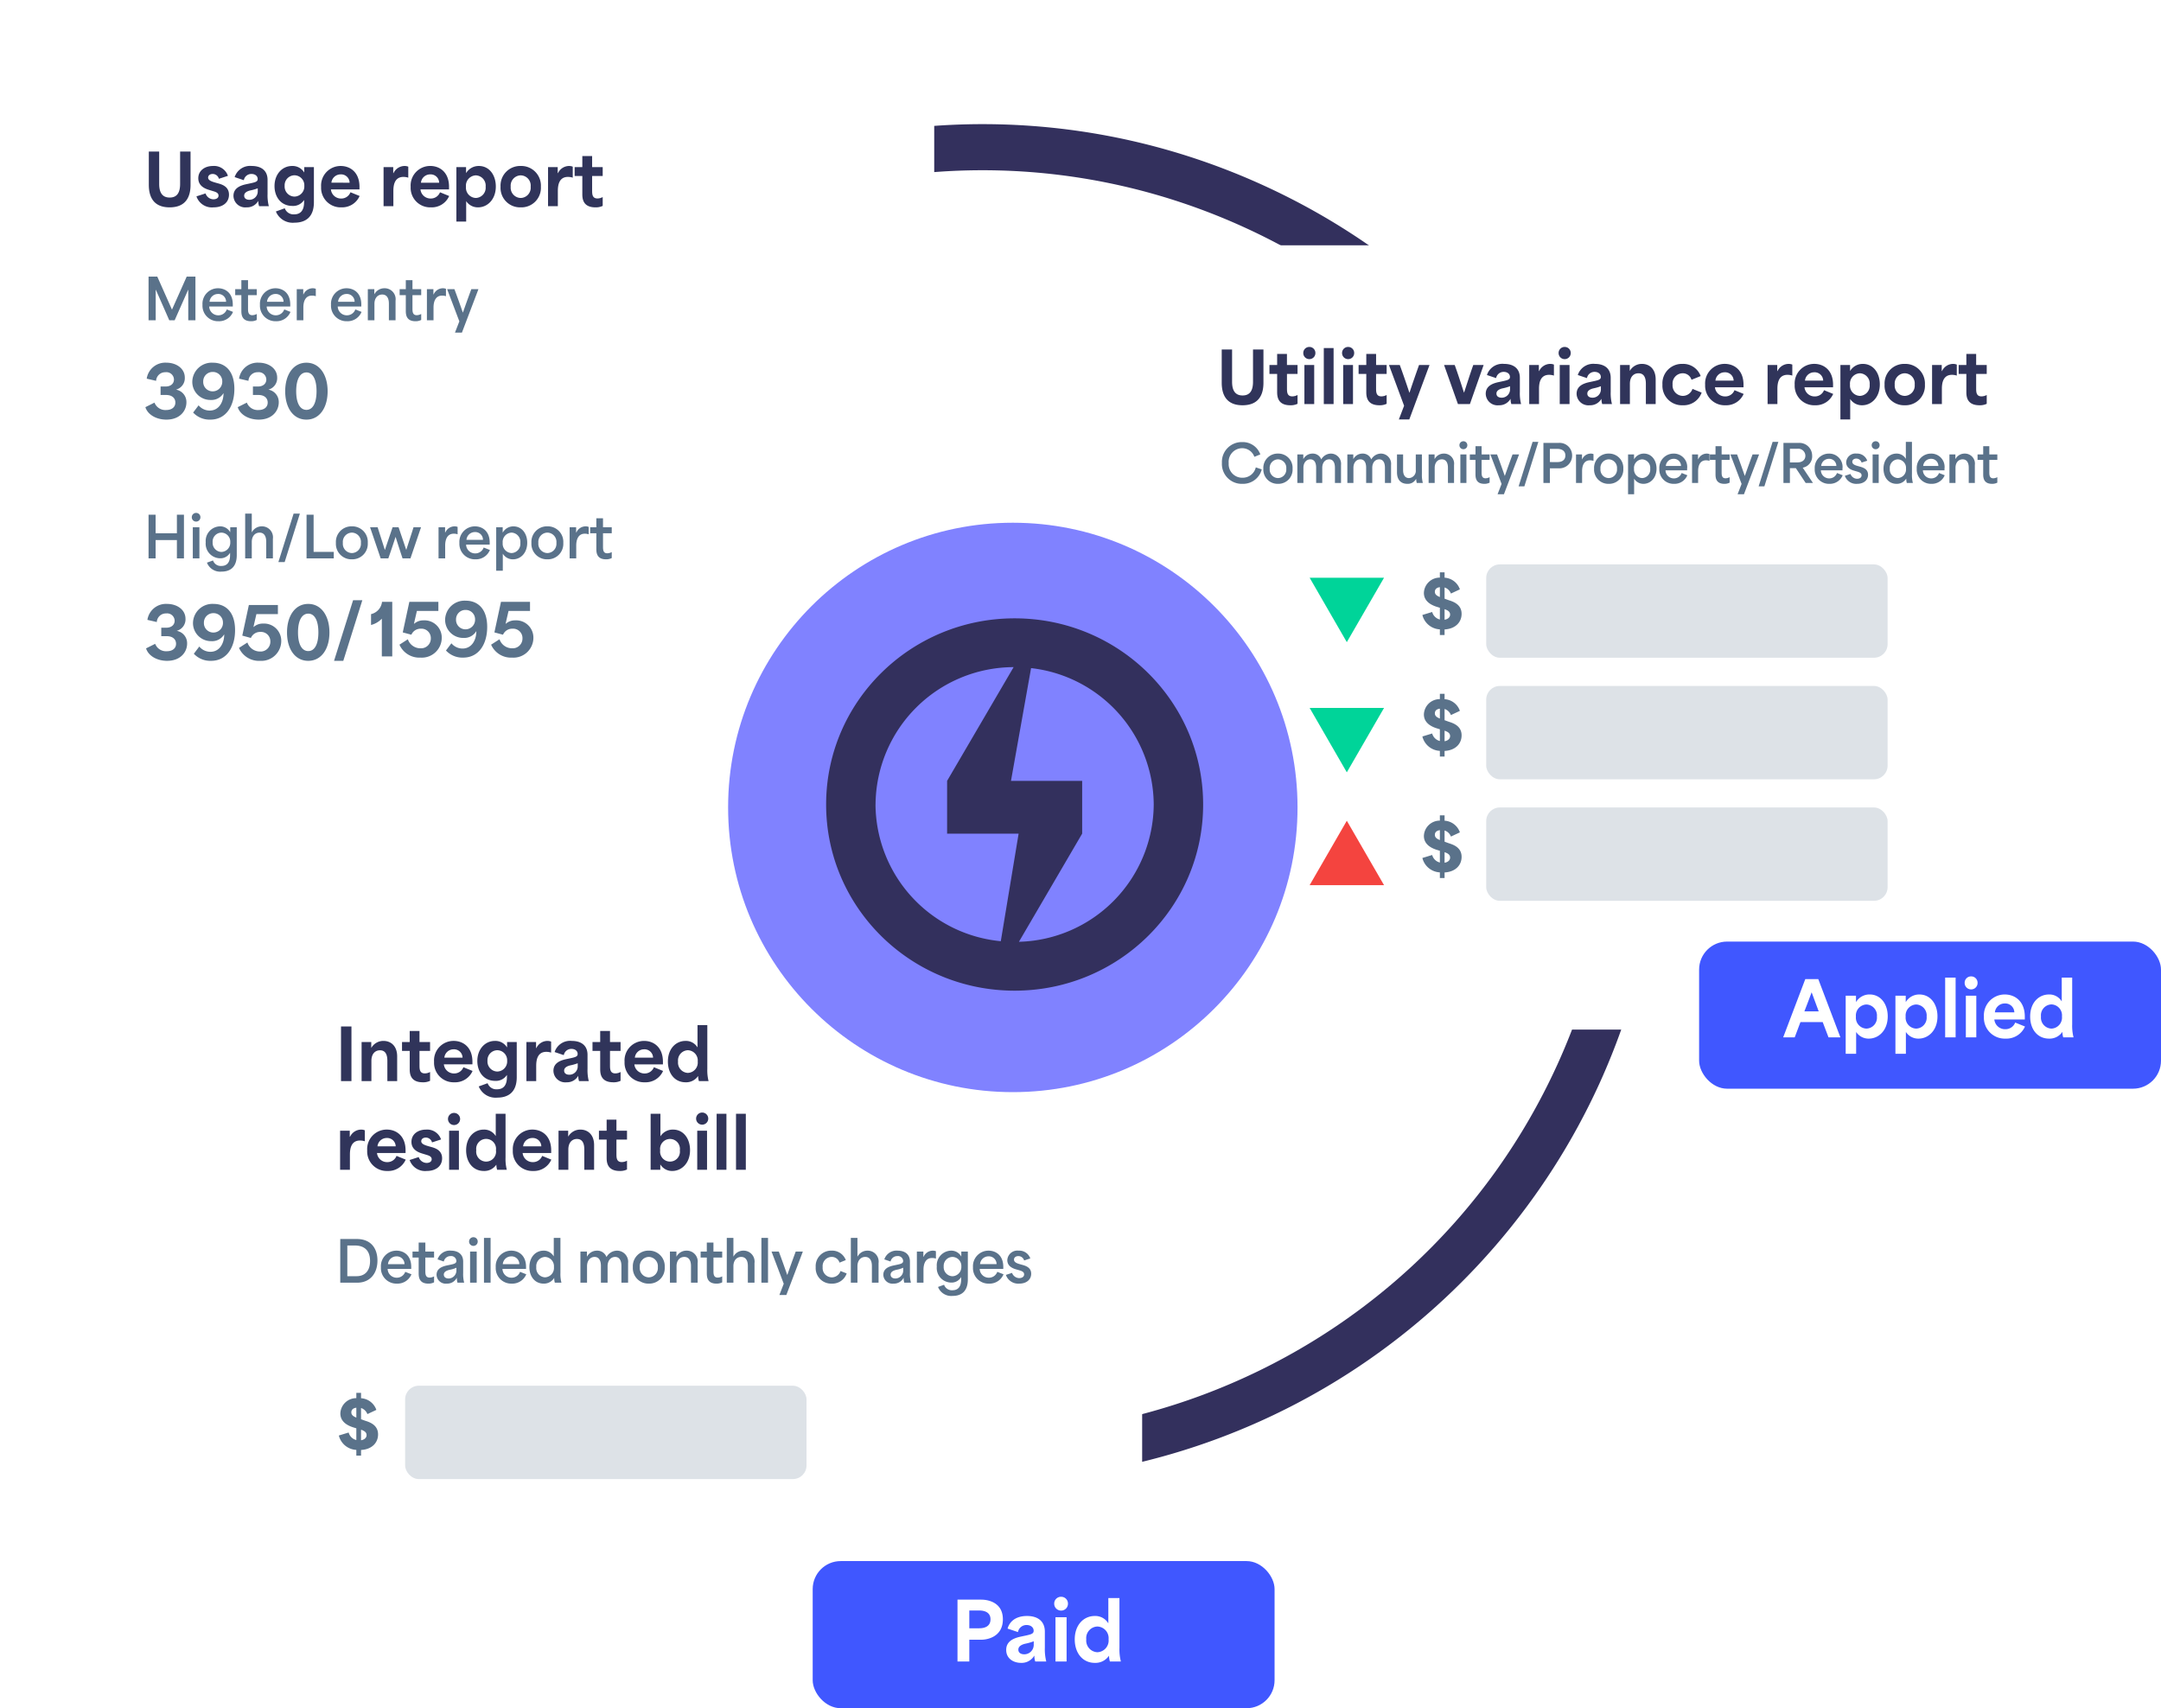 <svg xmlns="http://www.w3.org/2000/svg" xmlns:xlink="http://www.w3.org/1999/xlink" width="463" height="366" viewBox="0 0 463 366">
  <defs>
    <filter id="Path_543" x="234.93" y="43.559" width="215.159" height="186.033" filterUnits="userSpaceOnUse">
      <feOffset dy="3" input="SourceAlpha"/>
      <feGaussianBlur stdDeviation="3" result="blur"/>
      <feFlood flood-opacity="0.161"/>
      <feComposite operator="in" in2="blur"/>
      <feComposite in="SourceGraphic"/>
    </filter>
    <filter id="Path_544" x="45" y="187.408" width="208.714" height="174.831" filterUnits="userSpaceOnUse">
      <feOffset dy="3" input="SourceAlpha"/>
      <feGaussianBlur stdDeviation="3" result="blur-2"/>
      <feFlood flood-opacity="0.161"/>
      <feComposite operator="in" in2="blur-2"/>
      <feComposite in="SourceGraphic"/>
    </filter>
    <filter id="Rectangle_579" x="0" y="0" width="209.159" height="178.033" filterUnits="userSpaceOnUse">
      <feOffset dy="3" input="SourceAlpha"/>
      <feGaussianBlur stdDeviation="3" result="blur-3"/>
      <feFlood flood-opacity="0.161"/>
      <feComposite operator="in" in2="blur-3"/>
      <feComposite in="SourceGraphic"/>
    </filter>
  </defs>
  <g id="Group_515" data-name="Group 515" transform="translate(-596.262 -4900.365)">
    <g id="Utility_UI" data-name="Utility UI" transform="translate(614.262 4904.365)">
      <path id="Path_324" data-name="Path 324" d="M233.426,321.792a144.493,144.493,0,0,1-60-13.051l4.092-8.993c68,30.948,148.507.794,179.459-67.216s.794-148.507-67.216-179.459-148.507-.794-179.459,67.216l-8.993-4.092C134.522,43.228,220.9,10.877,293.857,44.081s105.321,119.583,72.116,192.544A145.609,145.609,0,0,1,233.426,321.792Z" transform="translate(-41.31 -8.431)" fill="#33305d"/>
      <g id="Group_180" data-name="Group 180" transform="translate(225.93 45.559)">
        <g transform="matrix(1, 0, 0, 1, -243.93, -49.56)" filter="url(#Path_543)">
          <path id="Path_543-2" data-name="Path 543" d="M6,0H191.159a6,6,0,0,1,6,6V162.033a6,6,0,0,1-6,6H6a6,6,0,0,1-6-6V6A6,6,0,0,1,6,0Z" transform="translate(243.93 49.56)" fill="#fff"/>
        </g>
        <path id="Path_2612" data-name="Path 2612" d="M4.895.187A4.132,4.132,0,0,0,9.02-2.9l-1.276-.44A2.871,2.871,0,0,1,4.928-1.122,2.893,2.893,0,0,1,1.936-4.235,2.916,2.916,0,0,1,4.807-7.447,2.768,2.768,0,0,1,7.436-5.6l1.276-.517a3.992,3.992,0,0,0-3.883-2.64A4.245,4.245,0,0,0,.484-4.3,4.254,4.254,0,0,0,4.895.187Zm7.6,0A3.039,3.039,0,0,0,15.62-3.047,3.048,3.048,0,0,0,12.5-6.292,3.056,3.056,0,0,0,9.361-3.047,3.047,3.047,0,0,0,12.5.187ZM10.725-3.047A1.824,1.824,0,0,1,12.5-5.06a1.824,1.824,0,0,1,1.771,2.013,1.82,1.82,0,0,1-1.771,2A1.82,1.82,0,0,1,10.725-3.047ZM16.643,0h1.3V-3.234c0-1.144.66-1.826,1.485-1.826.869,0,1.243.737,1.243,1.782V0h1.309V-3.234c0-1.144.649-1.826,1.485-1.826.858,0,1.232.748,1.232,1.782V0H26V-3.85a2.189,2.189,0,0,0-2.167-2.442A2.388,2.388,0,0,0,21.78-5.06h-.022a1.922,1.922,0,0,0-1.87-1.232,2.213,2.213,0,0,0-1.947,1.155h-.022v-.979H16.643ZM27.357,0h1.3V-3.234c0-1.144.66-1.826,1.485-1.826.869,0,1.243.737,1.243,1.782V0h1.309V-3.234c0-1.144.649-1.826,1.485-1.826.858,0,1.232.748,1.232,1.782V0h1.309V-3.85a2.189,2.189,0,0,0-2.167-2.442A2.388,2.388,0,0,0,32.494-5.06h-.022A1.922,1.922,0,0,0,30.6-6.292a2.213,2.213,0,0,0-1.947,1.155h-.022v-.979H27.357ZM40.194.187A2,2,0,0,0,42.075-.858H42.1A3.8,3.8,0,0,0,42.229,0h1.3a6.763,6.763,0,0,1-.2-1.914v-4.2H42.02v3.333a1.562,1.562,0,0,1-1.452,1.738c-.759,0-1.265-.572-1.265-1.694V-6.116H37.994v3.839C37.994-.572,38.929.187,40.194.187ZM44.77,0h1.3V-3.234c0-1.144.649-1.826,1.529-1.826.935,0,1.309.77,1.309,1.782V0h1.309V-3.85a2.149,2.149,0,0,0-2.167-2.442,2.207,2.207,0,0,0-1.98,1.155h-.022v-.979H44.77Zm6.8,0h1.3V-6.116h-1.3Zm-.2-8.1a.848.848,0,0,0,.858.869.843.843,0,0,0,.836-.869.836.836,0,0,0-.836-.836A.841.841,0,0,0,51.37-8.1ZM56.705.187a2.357,2.357,0,0,0,1.133-.253V-1.243a1.9,1.9,0,0,1-.88.242c-.836,0-.836-.759-.836-1.364V-4.939h1.716V-6.116H56.122v-1.76H54.813v1.76H53.6v1.177h1.21v3.025C54.813-1.265,54.813.187,56.705.187ZM59.543,2.42h1.364l3.245-8.536h-1.4c-.55,1.485-1.089,2.981-1.65,4.587h-.022c-.561-1.606-1.089-3.091-1.65-4.587H58L60.4.209ZM64.053.726h1.232L68.277-8.8H67.045ZM69.366,0h1.386V-3.135h1.914a2.721,2.721,0,0,0,2.849-2.772A2.682,2.682,0,0,0,72.589-8.58H69.366Zm1.386-4.477V-7.3h1.6c.8,0,1.716.319,1.716,1.408,0,1.111-.9,1.419-1.705,1.419ZM76.351,0h1.3V-2.541c0-1,.308-2.31,1.694-2.31a2.356,2.356,0,0,1,.748.121V-6.182a1.589,1.589,0,0,0-.616-.11,1.994,1.994,0,0,0-1.8,1.21h-.044V-6.116H76.351Zm7.007.187a3.039,3.039,0,0,0,3.124-3.234,3.048,3.048,0,0,0-3.124-3.245,3.056,3.056,0,0,0-3.135,3.245A3.047,3.047,0,0,0,83.358.187ZM81.587-3.047A1.824,1.824,0,0,1,83.358-5.06a1.824,1.824,0,0,1,1.771,2.013,1.82,1.82,0,0,1-1.771,2A1.82,1.82,0,0,1,81.587-3.047ZM87.5,2.42h1.3V-.924a2.3,2.3,0,0,0,2,1.111C92.3.187,93.6-1.056,93.6-3.08c0-1.793-1.056-3.212-2.706-3.212a2.376,2.376,0,0,0-2.09,1.2h-.022V-6.116H87.5Zm1.276-5.467A1.834,1.834,0,0,1,90.53-5.06a1.823,1.823,0,0,1,1.716,2.013,1.812,1.812,0,0,1-1.716,2A1.83,1.83,0,0,1,88.781-3.047ZM97.339.187A2.955,2.955,0,0,0,100.2-1.65l-1.221-.484A1.739,1.739,0,0,1,97.339-.979a1.773,1.773,0,0,1-1.815-1.727h4.631v-.385a2.853,2.853,0,0,0-2.9-3.2A3.047,3.047,0,0,0,94.2-3.036,3.044,3.044,0,0,0,97.339.187ZM95.59-3.641A1.661,1.661,0,0,1,97.24-5.17a1.514,1.514,0,0,1,1.6,1.529ZM101.211,0h1.3V-2.541c0-1,.308-2.31,1.694-2.31a2.356,2.356,0,0,1,.748.121V-6.182a1.589,1.589,0,0,0-.616-.11,1.994,1.994,0,0,0-1.8,1.21h-.044V-6.116h-1.276Zm6.919.187a2.357,2.357,0,0,0,1.133-.253V-1.243a1.9,1.9,0,0,1-.88.242c-.836,0-.836-.759-.836-1.364V-4.939h1.716V-6.116h-1.716v-1.76h-1.309v1.76h-1.21v1.177h1.21v3.025C106.238-1.265,106.238.187,108.13.187Zm2.838,2.233h1.364l3.245-8.536h-1.4c-.55,1.485-1.089,2.981-1.65,4.587h-.022c-.561-1.606-1.089-3.091-1.65-4.587h-1.43l2.4,6.325Zm4.51-1.694h1.232L119.7-8.8H118.47ZM120.791,0h1.386V-3.168h1.276L125.554,0h1.562l-2.189-3.267v-.011a2.446,2.446,0,0,0,2.013-2.607,2.728,2.728,0,0,0-2.926-2.695h-3.223Zm1.386-4.4V-7.326h1.6a1.529,1.529,0,0,1,1.716,1.474c0,1.089-.9,1.452-1.705,1.452ZM130.625.187a2.955,2.955,0,0,0,2.86-1.837l-1.221-.484a1.739,1.739,0,0,1-1.639,1.155,1.773,1.773,0,0,1-1.815-1.727h4.631v-.385a2.853,2.853,0,0,0-2.9-3.2,3.047,3.047,0,0,0-3.047,3.256A3.044,3.044,0,0,0,130.625.187Zm-1.749-3.828a1.661,1.661,0,0,1,1.65-1.529,1.514,1.514,0,0,1,1.6,1.529Zm7.7,3.828c1.419,0,2.343-.792,2.343-1.947,0-1.232-1.089-1.551-1.694-1.727l-.506-.143c-.517-.143-1.177-.352-1.177-.9,0-.418.363-.693.858-.693a1.182,1.182,0,0,1,1.133.858l1.21-.4a2.274,2.274,0,0,0-2.288-1.529,1.979,1.979,0,0,0-2.222,1.859c0,1.155.979,1.6,1.683,1.8l.638.187c.473.143.979.3.979.814,0,.561-.561.737-.968.737a1.537,1.537,0,0,1-1.408-1.034l-1.21.4A2.567,2.567,0,0,0,136.576.187ZM139.9,0h1.3V-6.116h-1.3Zm-.2-8.1a.848.848,0,0,0,.858.869.843.843,0,0,0,.836-.869.836.836,0,0,0-.836-.836A.841.841,0,0,0,139.7-8.1ZM145.024.187a2.34,2.34,0,0,0,2.057-1.1h.022a3.26,3.26,0,0,0,.121.913h1.3a6.764,6.764,0,0,1-.2-1.914V-8.8h-1.309v3.608h-.022a2.226,2.226,0,0,0-1.98-1.1c-1.54,0-2.783,1.232-2.783,3.234C142.23-1.177,143.33.187,145.024.187Zm-1.441-3.245a1.806,1.806,0,0,1,1.716-2,1.827,1.827,0,0,1,1.749,1.991A1.834,1.834,0,0,1,145.3-1.056,1.806,1.806,0,0,1,143.583-3.058Zm8.9,3.245a2.955,2.955,0,0,0,2.86-1.837l-1.221-.484a1.739,1.739,0,0,1-1.639,1.155,1.773,1.773,0,0,1-1.815-1.727H155.3v-.385a2.853,2.853,0,0,0-2.9-3.2,3.047,3.047,0,0,0-3.047,3.256A3.044,3.044,0,0,0,152.482.187Zm-1.749-3.828a1.661,1.661,0,0,1,1.65-1.529,1.514,1.514,0,0,1,1.6,1.529ZM156.354,0h1.3V-3.234c0-1.144.649-1.826,1.529-1.826.935,0,1.309.77,1.309,1.782V0H161.8V-3.85a2.149,2.149,0,0,0-2.167-2.442,2.207,2.207,0,0,0-1.98,1.155h-.022v-.979h-1.276Zm9.13.187a2.357,2.357,0,0,0,1.133-.253V-1.243a1.9,1.9,0,0,1-.88.242c-.836,0-.836-.759-.836-1.364V-4.939h1.716V-6.116H164.9v-1.76h-1.309v1.76h-1.21v1.177h1.21v3.025C163.592-1.265,163.592.187,165.484.187Z" transform="translate(17.386 53.919)" fill="#5a728a"/>
        <g id="Group_177" data-name="Group 177" transform="translate(36.664 67.863)">
          <path id="Path_325" data-name="Path 325" d="M278.815,177.151l7.976-13.8H270.85Z" transform="translate(-270.85 -129.094)" fill="#00d499"/>
          <path id="Path_2614" data-name="Path 2614" d="M4.512.64H5.52V-.56C7.856-.688,9.168-2.112,9.168-3.9c0-2-1.744-2.608-2.768-2.928l-.88-.32v-2.4a2.147,2.147,0,0,1,1.36,1.3l1.92-.9a3.7,3.7,0,0,0-3.28-2.5V-12.8H4.512v1.136a3.4,3.4,0,0,0-3.424,3.28c0,2,1.92,2.736,2.96,3.04l.464.144v2.512A2.256,2.256,0,0,1,2.864-4.3l-2.1.64A4.056,4.056,0,0,0,4.512-.576ZM3.44-8.624c0-.528.352-.9,1.072-.992V-7.5C3.872-7.76,3.44-8.048,3.44-8.624ZM5.52-2.64V-4.9c.7.24,1.184.528,1.184,1.168C6.7-3.152,6.208-2.752,5.52-2.64Z" transform="translate(23.39 18)" fill="#5a728a"/>
          <path id="Path_326" data-name="Path 326" d="M278.815,152.251l7.976-13.8H270.85Z" transform="translate(-270.85 -132.087)" fill="#00d499"/>
          <rect id="Rectangle_572" data-name="Rectangle 572" width="86" height="20" rx="2.92" transform="translate(37.83 3.506)" fill="#dde2e7"/>
          <path id="Path_2615" data-name="Path 2615" d="M4.512.64H5.52V-.56C7.856-.688,9.168-2.112,9.168-3.9c0-2-1.744-2.608-2.768-2.928l-.88-.32v-2.4a2.147,2.147,0,0,1,1.36,1.3l1.92-.9a3.7,3.7,0,0,0-3.28-2.5V-12.8H4.512v1.136a3.4,3.4,0,0,0-3.424,3.28c0,2,1.92,2.736,2.96,3.04l.464.144v2.512A2.256,2.256,0,0,1,2.864-4.3l-2.1.64A4.056,4.056,0,0,0,4.512-.576ZM3.44-8.624c0-.528.352-.9,1.072-.992V-7.5C3.872-7.76,3.44-8.048,3.44-8.624ZM5.52-2.64V-4.9c.7.24,1.184.528,1.184,1.168C6.7-3.152,6.208-2.752,5.52-2.64Z" transform="translate(23.39 44.034)" fill="#5a728a"/>
          <rect id="Rectangle_573" data-name="Rectangle 573" width="86" height="20" rx="2.92" transform="translate(37.83 29.551)" fill="#dde2e7"/>
          <path id="Path_2616" data-name="Path 2616" d="M4.512.64H5.52V-.56C7.856-.688,9.168-2.112,9.168-3.9c0-2-1.744-2.608-2.768-2.928l-.88-.32v-2.4a2.147,2.147,0,0,1,1.36,1.3l1.92-.9a3.7,3.7,0,0,0-3.28-2.5V-12.8H4.512v1.136a3.4,3.4,0,0,0-3.424,3.28c0,2,1.92,2.736,2.96,3.04l.464.144v2.512A2.256,2.256,0,0,1,2.864-4.3l-2.1.64A4.056,4.056,0,0,0,4.512-.576ZM3.44-8.624c0-.528.352-.9,1.072-.992V-7.5C3.872-7.76,3.44-8.048,3.44-8.624ZM5.52-2.64V-4.9c.7.24,1.184.528,1.184,1.168C6.7-3.152,6.208-2.752,5.52-2.64Z" transform="translate(23.39 70.068)" fill="#5a728a"/>
          <rect id="Rectangle_574" data-name="Rectangle 574" width="86" height="20" rx="2.92" transform="translate(37.83 55.585)" fill="#dde2e7"/>
          <path id="Path_327" data-name="Path 327" d="M278.815,184.93l-7.965,13.8h15.941Z" transform="translate(-270.85 -126.499)" fill="#f4443f"/>
        </g>
        <g id="Group_179" data-name="Group 179" transform="translate(120.11 152.182)">
          <rect id="Rectangle_575" data-name="Rectangle 575" width="98.96" height="31.523" rx="6" fill="#4057ff"/>
          <path id="Path_2617" data-name="Path 2617" d="M.032,0H2.5c.416-1.088.816-2.176,1.232-3.264H8.5L9.744,0h2.544L7.552-12.48H4.768ZM4.576-5.568c.56-1.44,1.12-2.912,1.536-4.048h.032c.64,1.744,1.12,3.04,1.5,4.048ZM13.424,3.52h2.24V-1.152A3.175,3.175,0,0,0,18.384.272C20.5.272,22.432-1.5,22.432-4.5c0-2.576-1.456-4.688-3.888-4.688A3.354,3.354,0,0,0,15.664-7.6h-.032V-8.928H13.424Zm2.192-7.968A2.357,2.357,0,0,1,17.872-7.04a2.346,2.346,0,0,1,2.24,2.592,2.34,2.34,0,0,1-2.24,2.576A2.343,2.343,0,0,1,15.616-4.448ZM24.08,3.52h2.24V-1.152A3.175,3.175,0,0,0,29.04.272c2.112,0,4.048-1.776,4.048-4.768,0-2.576-1.456-4.688-3.888-4.688A3.354,3.354,0,0,0,26.32-7.6h-.032V-8.928H24.08Zm2.192-7.968A2.357,2.357,0,0,1,28.528-7.04a2.346,2.346,0,0,1,2.24,2.592,2.34,2.34,0,0,1-2.24,2.576A2.343,2.343,0,0,1,26.272-4.448ZM34.736,0h2.24V-12.8h-2.24Zm4.432,0h2.24V-8.928h-2.24Zm-.256-11.7A1.381,1.381,0,0,0,40.3-10.272,1.377,1.377,0,0,0,41.68-11.7a1.362,1.362,0,0,0-1.376-1.36A1.366,1.366,0,0,0,38.912-11.7ZM47.664.272A4.343,4.343,0,0,0,51.84-2.32l-2.1-.848a2.225,2.225,0,0,1-2.1,1.424,2.31,2.31,0,0,1-2.368-2.08h6.528v-.608c0-3.28-2.08-4.752-4.3-4.752A4.465,4.465,0,0,0,43.04-4.416,4.461,4.461,0,0,0,47.664.272ZM45.392-5.36a2.112,2.112,0,0,1,2.1-1.9,1.946,1.946,0,0,1,2.064,1.9ZM56.992.272a3.288,3.288,0,0,0,2.832-1.408h.032A3.849,3.849,0,0,0,60.032,0H62.24a9.918,9.918,0,0,1-.288-2.784V-12.8h-2.24v5.056H59.68a3.058,3.058,0,0,0-2.7-1.44c-2.208,0-4.032,1.776-4.032,4.72C52.944-1.728,54.512.272,56.992.272ZM55.264-4.464A2.336,2.336,0,0,1,57.5-7.056,2.343,2.343,0,0,1,59.76-4.48,2.362,2.362,0,0,1,57.5-1.872,2.353,2.353,0,0,1,55.264-4.464Z" transform="translate(17.98 20.52)" fill="#fff"/>
        </g>
        <path id="Path_2613" data-name="Path 2613" d="M5.58.255c3.93,0,4.485-2.88,4.485-4.845V-11.7H7.83v6.93c0,1.695-.54,2.925-2.235,2.925s-2.25-1.23-2.25-2.925V-11.7H1.125v7.11C1.125-2.535,1.74.255,5.58.255Zm10.23,0A3.372,3.372,0,0,0,17.37-.06V-1.95a2.374,2.374,0,0,1-1.125.3c-1.14,0-1.14-.975-1.14-1.77V-6.465H17.37V-8.37H15.1v-2.37h-2.1v2.37h-1.65v1.905h1.65v3.8C13.005-1.8,13.005.255,15.81.255ZM18.84,0h2.1V-8.37h-2.1ZM18.6-10.965A1.294,1.294,0,0,0,19.905-9.63a1.291,1.291,0,0,0,1.29-1.335,1.277,1.277,0,0,0-1.29-1.275A1.281,1.281,0,0,0,18.6-10.965ZM22.995,0h2.1V-12h-2.1ZM27.15,0h2.1V-8.37h-2.1Zm-.24-10.965A1.294,1.294,0,0,0,28.215-9.63a1.291,1.291,0,0,0,1.29-1.335,1.277,1.277,0,0,0-1.29-1.275A1.281,1.281,0,0,0,26.91-10.965ZM34.9.255a3.372,3.372,0,0,0,1.56-.315V-1.95a2.374,2.374,0,0,1-1.125.3c-1.14,0-1.14-.975-1.14-1.77V-6.465h2.265V-8.37H34.2v-2.37H32.1v2.37H30.45v1.905H32.1v3.8C32.1-1.8,32.1.255,34.9.255ZM39.075,3.3H41.31L45.645-8.37H43.4c-.675,1.92-1.35,3.81-2.04,5.925h-.03c-.7-2.115-1.35-4.005-2.055-5.925H36.96L40.2.36ZM51.735,0H54.3l2.94-8.37H55.02c-.69,1.935-1.275,3.8-1.965,5.9h-.03c-.69-2.1-1.275-3.96-1.98-5.9h-2.28Zm8.76.255a2.761,2.761,0,0,0,2.49-1.35h.03A3.343,3.343,0,0,0,63.18,0h2.085A9.374,9.374,0,0,1,65-2.61V-5.64c0-1.95-1.305-2.97-3.375-2.97a3.481,3.481,0,0,0-3.675,2.385l1.965.66A1.632,1.632,0,0,1,61.545-6.9c.81,0,1.335.465,1.335,1.08,0,.66-.6.72-2.49,1.125-1.455.315-2.7.945-2.7,2.5A2.526,2.526,0,0,0,60.495.255Zm-.51-2.505c0-.63.615-.945,1.275-1.11A10.18,10.18,0,0,0,62.9-3.825v.675A1.786,1.786,0,0,1,61.11-1.365C60.465-1.365,59.985-1.65,59.985-2.25ZM67.005,0h2.1V-3.24c0-1.215.225-3.03,2.175-3.03a3.418,3.418,0,0,1,1.02.165V-8.46a2.073,2.073,0,0,0-.81-.15,2.651,2.651,0,0,0-2.355,1.53h-.06V-8.37h-2.07Zm6.54,0h2.1V-8.37h-2.1Zm-.24-10.965A1.294,1.294,0,0,0,74.61-9.63a1.291,1.291,0,0,0,1.29-1.335,1.277,1.277,0,0,0-1.29-1.275A1.281,1.281,0,0,0,73.305-10.965ZM79.965.255a2.761,2.761,0,0,0,2.49-1.35h.03A3.342,3.342,0,0,0,82.65,0h2.085a9.374,9.374,0,0,1-.27-2.61V-5.64c0-1.95-1.305-2.97-3.375-2.97a3.481,3.481,0,0,0-3.675,2.385l1.965.66A1.632,1.632,0,0,1,81.015-6.9c.81,0,1.335.465,1.335,1.08,0,.66-.6.72-2.49,1.125-1.455.315-2.7.945-2.7,2.5A2.526,2.526,0,0,0,79.965.255Zm-.51-2.505c0-.63.615-.945,1.275-1.11a10.18,10.18,0,0,0,1.635-.465v.675A1.786,1.786,0,0,1,80.58-1.365C79.935-1.365,79.455-1.65,79.455-2.25ZM86.475,0h2.1V-4.32c0-1.59.855-2.28,1.845-2.28C91.71-6.6,92-5.46,92-4.35V0h2.1V-5.28c0-2.28-1.38-3.33-2.925-3.33a2.959,2.959,0,0,0-2.6,1.47h-.03V-8.37h-2.07ZM99.9.255a4.1,4.1,0,0,0,4.05-2.715l-1.965-.795a2.181,2.181,0,0,1-2.07,1.5,2.231,2.231,0,0,1-2.19-2.43,2.192,2.192,0,0,1,2.1-2.415,1.942,1.942,0,0,1,1.95,1.395L103.74-6a3.969,3.969,0,0,0-3.915-2.61A4.164,4.164,0,0,0,95.55-4.17,4.177,4.177,0,0,0,99.9.255Zm9.135,0a4.072,4.072,0,0,0,3.915-2.43l-1.965-.8a2.086,2.086,0,0,1-1.965,1.335,2.166,2.166,0,0,1-2.22-1.95h6.12v-.57c0-3.075-1.95-4.455-4.035-4.455A4.186,4.186,0,0,0,104.7-4.14,4.182,4.182,0,0,0,109.035.255Zm-2.13-5.28A1.98,1.98,0,0,1,108.87-6.81a1.825,1.825,0,0,1,1.935,1.785ZM118.08,0h2.1V-3.24c0-1.215.225-3.03,2.175-3.03a3.418,3.418,0,0,1,1.02.165V-8.46a2.073,2.073,0,0,0-.81-.15,2.651,2.651,0,0,0-2.355,1.53h-.06V-8.37h-2.07Zm10.14.255a4.072,4.072,0,0,0,3.915-2.43l-1.965-.8a2.086,2.086,0,0,1-1.965,1.335,2.166,2.166,0,0,1-2.22-1.95h6.12v-.57c0-3.075-1.95-4.455-4.035-4.455a4.186,4.186,0,0,0-4.185,4.47A4.182,4.182,0,0,0,128.22.255Zm-2.13-5.28a1.98,1.98,0,0,1,1.965-1.785,1.825,1.825,0,0,1,1.935,1.785ZM133.68,3.3h2.1V-1.08A2.977,2.977,0,0,0,138.33.255c1.98,0,3.795-1.665,3.795-4.47,0-2.415-1.365-4.395-3.645-4.395a3.145,3.145,0,0,0-2.7,1.485h-.03V-8.37h-2.07Zm2.055-7.47A2.21,2.21,0,0,1,137.85-6.6a2.2,2.2,0,0,1,2.1,2.43,2.193,2.193,0,0,1-2.1,2.415A2.2,2.2,0,0,1,135.735-4.17ZM147.465.255a4.178,4.178,0,0,0,4.32-4.425,4.2,4.2,0,0,0-4.32-4.44,4.2,4.2,0,0,0-4.32,4.44A4.178,4.178,0,0,0,147.465.255ZM145.32-4.17a2.205,2.205,0,0,1,2.145-2.43,2.186,2.186,0,0,1,2.13,2.43,2.189,2.189,0,0,1-2.13,2.415A2.2,2.2,0,0,1,145.32-4.17Zm8,4.17h2.1V-3.24c0-1.215.225-3.03,2.175-3.03a3.418,3.418,0,0,1,1.02.165V-8.46a2.073,2.073,0,0,0-.81-.15,2.651,2.651,0,0,0-2.355,1.53h-.06V-8.37h-2.07ZM163.47.255a3.372,3.372,0,0,0,1.56-.315V-1.95a2.374,2.374,0,0,1-1.125.3c-1.14,0-1.14-.975-1.14-1.77V-6.465h2.265V-8.37h-2.265v-2.37h-2.1v2.37h-1.65v1.905h1.65v3.8C160.665-1.8,160.665.255,163.47.255Z" transform="translate(16.702 37.018)" fill="#30345a"/>
      </g>
      <g id="Group_183" data-name="Group 183" transform="translate(36 189.408)">
        <g transform="matrix(1, 0, 0, 1, -54, -193.41)" filter="url(#Path_544)">
          <path id="Path_544-2" data-name="Path 544" d="M5.8,0H184.91a5.9,5.9,0,0,1,5.8,6V150.831a5.9,5.9,0,0,1-5.8,6H5.8a5.9,5.9,0,0,1-5.8-6V6A5.9,5.9,0,0,1,5.8,0Z" transform="translate(54 193.41)" fill="#fff"/>
        </g>
        <path id="Path_2609" data-name="Path 2609" d="M4.512.64H5.52V-.56C7.856-.688,9.168-2.112,9.168-3.9c0-2-1.744-2.608-2.768-2.928l-.88-.32v-2.4a2.147,2.147,0,0,1,1.36,1.3l1.92-.9a3.7,3.7,0,0,0-3.28-2.5V-12.8H4.512v1.136a3.4,3.4,0,0,0-3.424,3.28c0,2,1.92,2.736,2.96,3.04l.464.144v2.512A2.256,2.256,0,0,1,2.864-4.3l-2.1.64A4.056,4.056,0,0,0,4.512-.576ZM3.44-8.624c0-.528.352-.9,1.072-.992V-7.5C3.872-7.76,3.44-8.048,3.44-8.624ZM5.52-2.64V-4.9c.7.24,1.184.528,1.184,1.168C6.7-3.152,6.208-2.752,5.52-2.64Z" transform="translate(17.834 117.823)" fill="#5a728a"/>
        <path id="Path_2610" data-name="Path 2610" d="M1.23,0H3.465V-11.7H1.23ZM5.64,0h2.1V-4.32c0-1.59.855-2.28,1.845-2.28,1.29,0,1.575,1.14,1.575,2.25V0h2.1V-5.28c0-2.28-1.38-3.33-2.925-3.33a2.959,2.959,0,0,0-2.6,1.47H7.71V-8.37H5.64ZM18.75.255A3.372,3.372,0,0,0,20.31-.06V-1.95a2.374,2.374,0,0,1-1.125.3c-1.14,0-1.14-.975-1.14-1.77V-6.465H20.31V-8.37H18.045v-2.37h-2.1v2.37H14.3v1.905h1.65v3.8C15.945-1.8,15.945.255,18.75.255Zm6.75,0a4.072,4.072,0,0,0,3.915-2.43l-1.965-.8a2.086,2.086,0,0,1-1.965,1.335,2.166,2.166,0,0,1-2.22-1.95h6.12v-.57c0-3.075-1.95-4.455-4.035-4.455a4.186,4.186,0,0,0-4.185,4.47A4.182,4.182,0,0,0,25.5.255Zm-2.13-5.28A1.98,1.98,0,0,1,25.335-6.81,1.825,1.825,0,0,1,27.27-5.025ZM34.71,3.54c2.16,0,4.17-.99,4.17-4.38V-8.37H36.81v1.125h-.03A2.906,2.906,0,0,0,34.2-8.61c-2.13,0-3.765,1.785-3.765,4.3,0,2.28,1.335,4.26,3.84,4.26A2.762,2.762,0,0,0,36.75-1.29h.03V-.9c0,1.8-.75,2.655-2.13,2.655A1.978,1.978,0,0,1,32.64.45l-1.905.69A3.89,3.89,0,0,0,34.71,3.54Zm-2.1-7.89a2.137,2.137,0,0,1,2.1-2.265A2.14,2.14,0,0,1,36.825-4.35a2.166,2.166,0,0,1-2.115,2.3A2.155,2.155,0,0,1,32.61-4.35ZM40.95,0h2.1V-3.24c0-1.215.225-3.03,2.175-3.03a3.418,3.418,0,0,1,1.02.165V-8.46a2.073,2.073,0,0,0-.81-.15A2.651,2.651,0,0,0,43.08-7.08h-.06V-8.37H40.95Zm8.595.255a2.761,2.761,0,0,0,2.49-1.35h.03A3.343,3.343,0,0,0,52.23,0h2.085a9.374,9.374,0,0,1-.27-2.61V-5.64c0-1.95-1.305-2.97-3.375-2.97a3.481,3.481,0,0,0-3.675,2.385l1.965.66A1.632,1.632,0,0,1,50.595-6.9c.81,0,1.335.465,1.335,1.08,0,.66-.6.72-2.49,1.125-1.455.315-2.7.945-2.7,2.5A2.526,2.526,0,0,0,49.545.255Zm-.51-2.505c0-.63.615-.945,1.275-1.11a10.18,10.18,0,0,0,1.635-.465v.675A1.786,1.786,0,0,1,50.16-1.365C49.515-1.365,49.035-1.65,49.035-2.25ZM59.565.255a3.372,3.372,0,0,0,1.56-.315V-1.95A2.374,2.374,0,0,1,60-1.65c-1.14,0-1.14-.975-1.14-1.77V-6.465h2.265V-8.37H58.86v-2.37h-2.1v2.37H55.11v1.905h1.65v3.8C56.76-1.8,56.76.255,59.565.255Zm6.75,0a4.072,4.072,0,0,0,3.915-2.43l-1.965-.8A2.086,2.086,0,0,1,66.3-1.635a2.166,2.166,0,0,1-2.22-1.95H70.2v-.57c0-3.075-1.95-4.455-4.035-4.455A4.186,4.186,0,0,0,61.98-4.14,4.182,4.182,0,0,0,66.315.255Zm-2.13-5.28A1.98,1.98,0,0,1,66.15-6.81a1.825,1.825,0,0,1,1.935,1.785ZM75.06.255a3.082,3.082,0,0,0,2.655-1.32h.03A3.609,3.609,0,0,0,77.91,0h2.07a9.3,9.3,0,0,1-.27-2.61V-12h-2.1v4.74h-.03a2.867,2.867,0,0,0-2.535-1.35c-2.07,0-3.78,1.665-3.78,4.425C71.265-1.62,72.735.255,75.06.255Zm-1.62-4.44a2.19,2.19,0,0,1,2.1-2.43A2.2,2.2,0,0,1,77.655-4.2,2.214,2.214,0,0,1,75.54-1.755,2.206,2.206,0,0,1,73.44-4.185ZM1.035,19h2.1V15.76c0-1.215.225-3.03,2.175-3.03a3.418,3.418,0,0,1,1.02.165V10.54a2.073,2.073,0,0,0-.81-.15,2.651,2.651,0,0,0-2.355,1.53h-.06V10.63H1.035Zm10.14.255a4.072,4.072,0,0,0,3.915-2.43l-1.965-.8a2.086,2.086,0,0,1-1.965,1.335,2.166,2.166,0,0,1-2.22-1.95h6.12v-.57c0-3.075-1.95-4.455-4.035-4.455A4.186,4.186,0,0,0,6.84,14.86,4.182,4.182,0,0,0,11.175,19.255Zm-2.13-5.28A1.98,1.98,0,0,1,11.01,12.19a1.825,1.825,0,0,1,1.935,1.785Zm10.53,5.28c2.025,0,3.315-1.065,3.315-2.715,0-1.77-1.545-2.205-2.355-2.43l-.645-.18c-.66-.2-1.47-.45-1.47-1.05,0-.465.405-.78.99-.78a1.378,1.378,0,0,1,1.32,1.035l1.935-.63A3.125,3.125,0,0,0,19.47,10.39c-1.8,0-3.15,1.02-3.15,2.625,0,1.545,1.23,2.175,2.265,2.49l.885.27c.555.165,1.185.36,1.185.96s-.6.8-1.095.8a1.812,1.812,0,0,1-1.68-1.26l-1.95.63A3.486,3.486,0,0,0,19.575,19.255ZM24.39,19h2.1V10.63h-2.1ZM24.15,8.035a1.3,1.3,0,1,0,2.595,0,1.3,1.3,0,0,0-2.595,0Zm7.68,11.22a3.082,3.082,0,0,0,2.655-1.32h.03A3.608,3.608,0,0,0,34.68,19h2.07a9.3,9.3,0,0,1-.27-2.61V7h-2.1v4.74h-.03a2.867,2.867,0,0,0-2.535-1.35c-2.07,0-3.78,1.665-3.78,4.425C28.035,17.38,29.505,19.255,31.83,19.255Zm-1.62-4.44a2.128,2.128,0,1,1,4.215-.015,2.13,2.13,0,1,1-4.215.015Zm12.165,4.44a4.072,4.072,0,0,0,3.915-2.43l-1.965-.8a2.086,2.086,0,0,1-1.965,1.335,2.166,2.166,0,0,1-2.22-1.95h6.12v-.57c0-3.075-1.95-4.455-4.035-4.455a4.186,4.186,0,0,0-4.185,4.47A4.182,4.182,0,0,0,42.375,19.255Zm-2.13-5.28A1.98,1.98,0,0,1,42.21,12.19a1.825,1.825,0,0,1,1.935,1.785ZM47.835,19h2.1V14.68c0-1.59.855-2.28,1.845-2.28,1.29,0,1.575,1.14,1.575,2.25V19h2.1V13.72c0-2.28-1.38-3.33-2.925-3.33a2.959,2.959,0,0,0-2.6,1.47H49.9V10.63h-2.07Zm13.11.255a3.372,3.372,0,0,0,1.56-.315V17.05a2.374,2.374,0,0,1-1.125.3c-1.14,0-1.14-.975-1.14-1.77V12.535h2.265V10.63H60.24V8.26h-2.1v2.37H56.49v1.905h1.65v3.8C58.14,17.2,58.14,19.255,60.945,19.255Zm11.265,0c1.98,0,3.8-1.665,3.8-4.455,0-2.43-1.365-4.41-3.645-4.41a3.113,3.113,0,0,0-2.7,1.44V7h-2.1V19h2.07V17.89h.03A2.922,2.922,0,0,0,72.21,19.255Zm-2.6-4.425a2.129,2.129,0,1,1,4.215,0,2.127,2.127,0,1,1-4.215,0ZM77.55,19h2.1V10.63h-2.1ZM77.31,8.035a1.3,1.3,0,1,0,2.6,0,1.3,1.3,0,0,0-2.6,0ZM81.705,19h2.1V7h-2.1Zm4.155,0h2.1V7h-2.1Z" transform="translate(17.834 38.228)" fill="#30345a"/>
        <rect id="Rectangle_577" data-name="Rectangle 577" width="86" height="20" rx="2.92" transform="translate(32.8 103.497)" fill="#dde2e7"/>
        <g id="Group_182" data-name="Group 182" transform="translate(120.121 141.069)">
          <rect id="Rectangle_578" data-name="Rectangle 578" width="98.96" height="31.523" rx="6" fill="#4057ff"/>
          <path id="Path_2611" data-name="Path 2611" d="M1.394,0H3.927V-4.675H6.579c.952,0,4.539-.459,4.539-4.369,0-3.842-3.536-4.216-4.607-4.216H1.394ZM3.927-7.123v-3.808H6.086c.935,0,2.38.289,2.38,1.887C8.466-7.395,7-7.123,6.052-7.123ZM15.011.289a3.129,3.129,0,0,0,2.822-1.53h.034A3.788,3.788,0,0,0,18.054,0h2.363a10.624,10.624,0,0,1-.306-2.958V-6.392c0-2.21-1.479-3.366-3.825-3.366-1.836,0-3.57.714-4.165,2.7l2.227.748A1.85,1.85,0,0,1,16.2-7.82c.918,0,1.513.527,1.513,1.224,0,.748-.68.816-2.822,1.275-1.649.357-3.06,1.071-3.06,2.839C11.832-.612,13.4.289,15.011.289ZM14.433-2.55c0-.714.7-1.071,1.445-1.258a11.538,11.538,0,0,0,1.853-.527v.765a2.024,2.024,0,0,1-2.023,2.023C14.977-1.547,14.433-1.87,14.433-2.55ZM22.389,0h2.38V-9.486h-2.38Zm-.272-12.427A1.467,1.467,0,0,0,23.6-10.914a1.463,1.463,0,0,0,1.462-1.513A1.447,1.447,0,0,0,23.6-13.872,1.451,1.451,0,0,0,22.117-12.427ZM30.821.289a3.493,3.493,0,0,0,3.009-1.5h.034A4.09,4.09,0,0,0,34.051,0H36.4a10.538,10.538,0,0,1-.306-2.958V-13.6h-2.38v5.372h-.034A3.249,3.249,0,0,0,30.8-9.758c-2.346,0-4.284,1.887-4.284,5.015C26.52-1.836,28.186.289,30.821.289ZM28.985-4.743A2.482,2.482,0,0,1,31.365-7.5a2.489,2.489,0,0,1,2.4,2.737,2.509,2.509,0,0,1-2.4,2.771A2.5,2.5,0,0,1,28.985-4.743Z" transform="translate(29.63 21.52)" fill="#fff"/>
        </g>
        <path id="Path_2608" data-name="Path 2608" d="M1.068,0H4.7C7.428,0,9.036-1.956,9.036-4.74c0-2.532-1.32-4.62-4.44-4.62H1.068ZM2.58-1.392V-7.968H4.224c1.56,0,3.228.684,3.228,3.312,0,2.352-1.32,3.264-2.88,3.264ZM13.2.2a3.224,3.224,0,0,0,3.12-2l-1.332-.528A1.9,1.9,0,0,1,13.2-1.068a1.934,1.934,0,0,1-1.98-1.884h5.052v-.42c0-2.52-1.62-3.492-3.168-3.492A3.324,3.324,0,0,0,9.78-3.312,3.321,3.321,0,0,0,13.2.2ZM11.292-3.972a1.812,1.812,0,0,1,1.8-1.668,1.652,1.652,0,0,1,1.74,1.668ZM19.932.2a2.571,2.571,0,0,0,1.236-.276V-1.356a2.068,2.068,0,0,1-.96.264c-.912,0-.912-.828-.912-1.488V-5.388h1.872V-6.672H19.3v-1.92H17.868v1.92h-1.32v1.284h1.32v3.3C17.868-1.38,17.868.2,19.932.2ZM23.9.2a2.3,2.3,0,0,0,2.124-1.236h.024A3.578,3.578,0,0,0,26.184,0h1.428A7.438,7.438,0,0,1,27.4-2.088V-4.536c0-1.572-1.116-2.328-2.628-2.328a2.736,2.736,0,0,0-2.856,1.872l1.332.456A1.465,1.465,0,0,1,24.7-5.7a1.112,1.112,0,0,1,1.248,1.032c0,.624-.6.672-2.016.972-1.2.252-2.232.756-2.232,2.016A1.965,1.965,0,0,0,23.9.2Zm-.648-1.932c0-.648.72-.912,1.32-1.044a5.854,5.854,0,0,0,1.38-.432v.648A1.7,1.7,0,0,1,24.288-.9C23.676-.9,23.256-1.2,23.256-1.728ZM28.884,0H30.3V-6.672H28.884Zm-.216-8.832a.925.925,0,0,0,.936.948.92.92,0,0,0,.912-.948.912.912,0,0,0-.912-.912A.917.917,0,0,0,28.668-8.832ZM31.86,0h1.416V-9.6H31.86ZM37.8.2a3.224,3.224,0,0,0,3.12-2l-1.332-.528A1.9,1.9,0,0,1,37.8-1.068a1.934,1.934,0,0,1-1.98-1.884h5.052v-.42c0-2.52-1.62-3.492-3.168-3.492A3.324,3.324,0,0,0,34.38-3.312,3.321,3.321,0,0,0,37.8.2ZM35.892-3.972a1.812,1.812,0,0,1,1.8-1.668,1.652,1.652,0,0,1,1.74,1.668ZM44.64.2A2.553,2.553,0,0,0,46.884-1h.024a3.557,3.557,0,0,0,.132,1h1.416a7.378,7.378,0,0,1-.216-2.088V-9.6H46.812v3.936h-.024a2.429,2.429,0,0,0-2.16-1.2c-1.68,0-3.036,1.344-3.036,3.528C41.592-1.284,42.792.2,44.64.2Zm-1.572-3.54A1.97,1.97,0,0,1,44.94-5.52a1.993,1.993,0,0,1,1.908,2.172,2,2,0,0,1-1.908,2.2A1.97,1.97,0,0,1,43.068-3.336ZM52.524,0H53.94V-3.528c0-1.248.72-1.992,1.62-1.992.948,0,1.356.8,1.356,1.944V0h1.428V-3.528c0-1.248.708-1.992,1.62-1.992.936,0,1.344.816,1.344,1.944V0h1.428V-4.2a2.388,2.388,0,0,0-2.364-2.664A2.605,2.605,0,0,0,58.128-5.52H58.1a2.1,2.1,0,0,0-2.04-1.344A2.414,2.414,0,0,0,53.94-5.6h-.024V-6.672H52.524ZM67.176.2a3.315,3.315,0,0,0,3.408-3.528,3.325,3.325,0,0,0-3.408-3.54,3.334,3.334,0,0,0-3.42,3.54A3.324,3.324,0,0,0,67.176.2ZM65.244-3.324a1.99,1.99,0,0,1,1.932-2.2,1.99,1.99,0,0,1,1.932,2.2A1.986,1.986,0,0,1,67.176-1.14,1.986,1.986,0,0,1,65.244-3.324ZM71.7,0h1.416V-3.528c0-1.248.708-1.992,1.668-1.992,1.02,0,1.428.84,1.428,1.944V0H77.64V-4.2a2.344,2.344,0,0,0-2.364-2.664,2.408,2.408,0,0,0-2.16,1.26h-.024V-6.672H71.7Zm9.96.2A2.571,2.571,0,0,0,82.9-.072V-1.356a2.068,2.068,0,0,1-.96.264c-.912,0-.912-.828-.912-1.488V-5.388H82.9V-6.672H81.024v-1.92H79.6v1.92h-1.32v1.284H79.6v3.3C79.6-1.38,79.6.2,81.66.2ZM83.88,0H85.3V-3.528c0-1.236.708-1.992,1.668-1.992,1.02,0,1.428.84,1.428,1.944V0H89.82V-4.2a2.344,2.344,0,0,0-2.364-2.664A2.372,2.372,0,0,0,85.32-5.6H85.3v-4H83.88ZM91.3,0h1.416V-9.6H91.3Zm3.852,2.64h1.488l3.54-9.312H98.652c-.6,1.62-1.188,3.252-1.8,5h-.024c-.612-1.752-1.188-3.372-1.8-5h-1.56l2.616,6.9ZM106.368.2a3.234,3.234,0,0,0,3.2-2.184l-1.32-.516A1.984,1.984,0,0,1,106.38-1.14a2,2,0,0,1-1.956-2.2,1.972,1.972,0,0,1,1.9-2.184A1.732,1.732,0,0,1,108.036-4.3l1.344-.54a3.112,3.112,0,0,0-3.048-2.028,3.309,3.309,0,0,0-3.4,3.54A3.314,3.314,0,0,0,106.368.2ZM110.46,0h1.416V-3.528c0-1.236.708-1.992,1.668-1.992,1.02,0,1.428.84,1.428,1.944V0H116.4V-4.2a2.344,2.344,0,0,0-2.364-2.664A2.372,2.372,0,0,0,111.9-5.6h-.024v-4H110.46Zm9.168.2a2.3,2.3,0,0,0,2.124-1.236h.024A3.578,3.578,0,0,0,121.908,0h1.428a7.438,7.438,0,0,1-.216-2.088V-4.536c0-1.572-1.116-2.328-2.628-2.328a2.736,2.736,0,0,0-2.856,1.872l1.332.456A1.465,1.465,0,0,1,120.42-5.7a1.112,1.112,0,0,1,1.248,1.032c0,.624-.6.672-2.016.972-1.2.252-2.232.756-2.232,2.016A1.965,1.965,0,0,0,119.628.2Zm-.648-1.932c0-.648.72-.912,1.32-1.044a5.854,5.854,0,0,0,1.38-.432v.648A1.7,1.7,0,0,1,120.012-.9C119.4-.9,118.98-1.2,118.98-1.728ZM124.608,0h1.416V-2.772c0-1.092.336-2.52,1.848-2.52a2.57,2.57,0,0,1,.816.132V-6.744a1.734,1.734,0,0,0-.672-.12,2.175,2.175,0,0,0-1.968,1.32H126V-6.672h-1.392Zm7.668,2.832c1.728,0,3.252-.84,3.252-3.552V-6.672h-1.4V-5.64H134.1a2.432,2.432,0,0,0-2.2-1.224,3.142,3.142,0,0,0-3.024,3.42,3.123,3.123,0,0,0,3.072,3.42,2.355,2.355,0,0,0,2.124-1.152h.024V-.72c0,1.68-.744,2.34-1.872,2.34A1.748,1.748,0,0,1,130.44.444l-1.3.468A3.037,3.037,0,0,0,132.276,2.832Zm-1.92-6.3a1.92,1.92,0,0,1,1.872-2.052,1.941,1.941,0,0,1,1.908,2.052,1.973,1.973,0,0,1-1.908,2.088A1.945,1.945,0,0,1,130.356-3.468ZM140.052.2a3.224,3.224,0,0,0,3.12-2l-1.332-.528a1.9,1.9,0,0,1-1.788,1.26,1.934,1.934,0,0,1-1.98-1.884h5.052v-.42c0-2.52-1.62-3.492-3.168-3.492a3.324,3.324,0,0,0-3.324,3.552A3.321,3.321,0,0,0,140.052.2Zm-1.908-4.176a1.812,1.812,0,0,1,1.8-1.668,1.652,1.652,0,0,1,1.74,1.668ZM146.544.2C148.092.2,149.1-.66,149.1-1.92c0-1.344-1.188-1.692-1.848-1.884L146.7-3.96c-.564-.156-1.284-.384-1.284-.984,0-.456.4-.756.936-.756a1.29,1.29,0,0,1,1.236.936l1.32-.432a2.481,2.481,0,0,0-2.5-1.668,2.159,2.159,0,0,0-2.424,2.028c0,1.26,1.068,1.74,1.836,1.968l.7.2c.516.156,1.068.324,1.068.888,0,.612-.612.8-1.056.8A1.677,1.677,0,0,1,145-2.1l-1.32.432A2.8,2.8,0,0,0,146.544.2Z" transform="translate(17.834 81.42)" fill="#5a728a"/>
      </g>
      <g id="Group_186" data-name="Group 186" transform="translate(-9 2)">
        <g id="Group_184" data-name="Group 184">
          <g transform="matrix(1, 0, 0, 1, -9, -6)" filter="url(#Rectangle_579)">
            <rect id="Rectangle_579-2" data-name="Rectangle 579" width="191.159" height="160.033" rx="6" transform="translate(9 6)" fill="#fff"/>
          </g>
          <path id="Path_2607" data-name="Path 2607" d="M1.068,0H2.58V-3.924H7.14V0H8.652V-9.36H7.14v3.972H2.58V-9.36H1.068Zm9.48,0h1.416V-6.672H10.548Zm-.216-8.832a.925.925,0,0,0,.936.948.92.92,0,0,0,.912-.948.912.912,0,0,0-.912-.912A.917.917,0,0,0,10.332-8.832ZM16.716,2.832c1.728,0,3.252-.84,3.252-3.552V-6.672h-1.4V-5.64H18.54a2.432,2.432,0,0,0-2.2-1.224,3.142,3.142,0,0,0-3.024,3.42,3.123,3.123,0,0,0,3.072,3.42,2.355,2.355,0,0,0,2.124-1.152h.024V-.72c0,1.68-.744,2.34-1.872,2.34A1.748,1.748,0,0,1,14.88.444l-1.3.468A3.037,3.037,0,0,0,16.716,2.832Zm-1.92-6.3A1.92,1.92,0,0,1,16.668-5.52a1.941,1.941,0,0,1,1.908,2.052A1.973,1.973,0,0,1,16.668-1.38,1.945,1.945,0,0,1,14.8-3.468ZM21.768,0h1.416V-3.528c0-1.236.708-1.992,1.668-1.992,1.02,0,1.428.84,1.428,1.944V0h1.428V-4.2a2.344,2.344,0,0,0-2.364-2.664A2.372,2.372,0,0,0,23.208-5.6h-.024v-4H21.768Zm7.116.792h1.344L33.492-9.6H32.148ZM34.92,0h5.832V-1.4h-4.32V-9.36H34.92Zm9.708.2a3.315,3.315,0,0,0,3.408-3.528,3.325,3.325,0,0,0-3.408-3.54,3.334,3.334,0,0,0-3.42,3.54A3.324,3.324,0,0,0,44.628.2ZM42.7-3.324a1.99,1.99,0,0,1,1.932-2.2,1.99,1.99,0,0,1,1.932,2.2A1.986,1.986,0,0,1,44.628-1.14,1.986,1.986,0,0,1,42.7-3.324ZM50.8,0H52.44c.528-1.512,1.056-3.072,1.548-4.6H54c.48,1.524.984,3.084,1.488,4.6H57.18l2.268-6.672H57.84c-.5,1.608-1.032,3.216-1.548,4.824h-.024c-.54-1.608-1.092-3.216-1.632-4.824H53.352c-.54,1.608-1.092,3.216-1.632,4.824h-.036c-.5-1.608-1.032-3.216-1.536-4.824h-1.62ZM63.2,0H64.62V-2.772c0-1.092.336-2.52,1.848-2.52a2.57,2.57,0,0,1,.816.132V-6.744a1.734,1.734,0,0,0-.672-.12,2.175,2.175,0,0,0-1.968,1.32H64.6V-6.672H63.2Zm7.884.2a3.224,3.224,0,0,0,3.12-2l-1.332-.528a1.9,1.9,0,0,1-1.788,1.26,1.934,1.934,0,0,1-1.98-1.884H74.16v-.42c0-2.52-1.62-3.492-3.168-3.492a3.324,3.324,0,0,0-3.324,3.552A3.321,3.321,0,0,0,71.088.2ZM69.18-3.972a1.812,1.812,0,0,1,1.8-1.668,1.652,1.652,0,0,1,1.74,1.668ZM75.552,2.64h1.416V-1.008A2.5,2.5,0,0,0,79.152.2C80.784.2,82.2-1.152,82.2-3.36c0-1.956-1.152-3.5-2.952-3.5a2.592,2.592,0,0,0-2.28,1.308h-.024V-6.672H75.552Zm1.392-5.964a2,2,0,0,1,1.908-2.2,1.988,1.988,0,0,1,1.872,2.2A1.977,1.977,0,0,1,78.852-1.14,2,2,0,0,1,76.944-3.324ZM86.52.2a3.315,3.315,0,0,0,3.408-3.528,3.325,3.325,0,0,0-3.408-3.54,3.334,3.334,0,0,0-3.42,3.54A3.324,3.324,0,0,0,86.52.2ZM84.588-3.324a1.99,1.99,0,0,1,1.932-2.2,1.99,1.99,0,0,1,1.932,2.2A1.986,1.986,0,0,1,86.52-1.14,1.986,1.986,0,0,1,84.588-3.324ZM91.284,0H92.7V-2.772c0-1.092.336-2.52,1.848-2.52a2.57,2.57,0,0,1,.816.132V-6.744a1.734,1.734,0,0,0-.672-.12,2.175,2.175,0,0,0-1.968,1.32h-.048V-6.672H91.284Zm7.788.2a2.571,2.571,0,0,0,1.236-.276V-1.356a2.068,2.068,0,0,1-.96.264c-.912,0-.912-.828-.912-1.488V-5.388h1.872V-6.672H98.436v-1.92H97.008v1.92h-1.32v1.284h1.32v3.3C97.008-1.38,97.008.2,99.072.2Z" transform="translate(21.76 113.64)" fill="#5a728a"/>
          <path id="Path_2604" data-name="Path 2604" d="M1.068,0H2.6V-6.516H2.64Q4.08-3.258,5.508,0H6.66L9.54-6.516h.036V0h1.536V-9.36H9.24Q7.674-5.832,6.1-2.316H6.072L2.94-9.36H1.068ZM16.044.2a3.224,3.224,0,0,0,3.12-2l-1.332-.528a1.9,1.9,0,0,1-1.788,1.26,1.934,1.934,0,0,1-1.98-1.884h5.052v-.42c0-2.52-1.62-3.492-3.168-3.492a3.324,3.324,0,0,0-3.324,3.552A3.321,3.321,0,0,0,16.044.2ZM14.136-3.972a1.812,1.812,0,0,1,1.8-1.668,1.652,1.652,0,0,1,1.74,1.668ZM23.016.2a2.571,2.571,0,0,0,1.236-.276V-1.356a2.068,2.068,0,0,1-.96.264c-.912,0-.912-.828-.912-1.488V-5.388h1.872V-6.672H22.38v-1.92H20.952v1.92h-1.32v1.284h1.32v3.3C20.952-1.38,20.952.2,23.016.2Zm5.34,0a3.224,3.224,0,0,0,3.12-2l-1.332-.528a1.9,1.9,0,0,1-1.788,1.26,1.934,1.934,0,0,1-1.98-1.884h5.052v-.42c0-2.52-1.62-3.492-3.168-3.492a3.324,3.324,0,0,0-3.324,3.552A3.321,3.321,0,0,0,28.356.2ZM26.448-3.972a1.812,1.812,0,0,1,1.8-1.668,1.652,1.652,0,0,1,1.74,1.668ZM32.82,0h1.416V-2.772c0-1.092.336-2.52,1.848-2.52a2.57,2.57,0,0,1,.816.132V-6.744a1.734,1.734,0,0,0-.672-.12,2.175,2.175,0,0,0-1.968,1.32h-.048V-6.672H32.82ZM43.584.2a3.224,3.224,0,0,0,3.12-2l-1.332-.528a1.9,1.9,0,0,1-1.788,1.26A1.934,1.934,0,0,1,41.6-2.952h5.052v-.42c0-2.52-1.62-3.492-3.168-3.492a3.324,3.324,0,0,0-3.324,3.552A3.321,3.321,0,0,0,43.584.2ZM41.676-3.972a1.812,1.812,0,0,1,1.8-1.668,1.652,1.652,0,0,1,1.74,1.668ZM48.048,0h1.416V-3.528c0-1.248.708-1.992,1.668-1.992,1.02,0,1.428.84,1.428,1.944V0h1.428V-4.2a2.344,2.344,0,0,0-2.364-2.664,2.408,2.408,0,0,0-2.16,1.26H49.44V-6.672H48.048Zm10.2.2a2.571,2.571,0,0,0,1.236-.276V-1.356a2.068,2.068,0,0,1-.96.264c-.912,0-.912-.828-.912-1.488V-5.388h1.872V-6.672H57.612v-1.92H56.184v1.92h-1.32v1.284h1.32v3.3C56.184-1.38,56.184.2,58.248.2Zm2.46-.2h1.416V-2.772c0-1.092.336-2.52,1.848-2.52a2.57,2.57,0,0,1,.816.132V-6.744a1.734,1.734,0,0,0-.672-.12,2.175,2.175,0,0,0-1.968,1.32H62.1V-6.672H60.708ZM66.72,2.64h1.488l3.54-9.312H70.224c-.6,1.62-1.188,3.252-1.8,5H68.4c-.612-1.752-1.188-3.372-1.8-5H65.04l2.616,6.9Z" transform="translate(21.76 62.626)" fill="#5a728a"/>
          <path id="Path_2605" data-name="Path 2605" d="M4.89.255c2.895,0,4.29-1.89,4.29-3.69a2.685,2.685,0,0,0-2.205-2.73V-6.18a2.528,2.528,0,0,0,1.86-2.565c0-1.98-1.845-3.2-3.945-3.2A4.014,4.014,0,0,0,.675-8.52l2.01.465A1.949,1.949,0,0,1,4.695-9.9,1.612,1.612,0,0,1,6.51-8.355c0,.915-.7,1.515-1.8,1.515H3.645v1.815H4.83c1.29,0,1.98.69,1.98,1.62C6.81-2.4,6.03-1.8,4.815-1.8A2.49,2.49,0,0,1,2.34-3.39L.39-2.415C.885-.8,2.745.255,4.89.255Zm9.42,0c3.36,0,5.145-2.91,5.145-6.57,0-3.975-2.085-5.625-4.59-5.625A4.162,4.162,0,0,0,10.44-7.815,3.869,3.869,0,0,0,14.385-3.96,2.977,2.977,0,0,0,17.1-5.385h.03c0,1.9-1,3.7-2.955,3.7A3.092,3.092,0,0,1,11.79-2.805L10.62-1.26A4.806,4.806,0,0,0,14.31.255ZM12.78-7.89a2.009,2.009,0,0,1,2.04-2.07,2,2,0,0,1,2.04,2.025A2.054,2.054,0,0,1,14.82-5.8,2.015,2.015,0,0,1,12.78-7.89ZM24.675.255c2.9,0,4.29-1.89,4.29-3.69a2.685,2.685,0,0,0-2.2-2.73V-6.18a2.528,2.528,0,0,0,1.86-2.565c0-1.98-1.845-3.2-3.945-3.2A4.014,4.014,0,0,0,20.46-8.52l2.01.465A1.949,1.949,0,0,1,24.48-9.9,1.612,1.612,0,0,1,26.3-8.355c0,.915-.7,1.515-1.8,1.515H23.43v1.815h1.185c1.29,0,1.98.69,1.98,1.62,0,1.005-.78,1.605-1.995,1.605a2.49,2.49,0,0,1-2.475-1.59l-1.95.975C20.67-.8,22.53.255,24.675.255Zm10.215,0c2.775,0,4.545-2.49,4.545-6.075s-1.77-6.12-4.545-6.12-4.545,2.52-4.545,6.12S32.115.255,34.89.255ZM32.7-5.835c0-2.655.885-4.02,2.2-4.02,1.29,0,2.16,1.365,2.16,4.02s-.87,4-2.16,4C33.585-1.83,32.7-3.18,32.7-5.835Z" transform="translate(21.76 83.653)" fill="#5a728a"/>
          <path id="Path_2606" data-name="Path 2606" d="M51.047-1.682h2.235v-11.7h-2.19a3.059,3.059,0,0,1-2.355,2.64v2.325a4.855,4.855,0,0,0,2.31-1.35Zm8.28.255a4.268,4.268,0,0,0,4.56-4.26,3.692,3.692,0,0,0-3.9-3.72,2.958,2.958,0,0,0-2.04.75h-.015c.195-.93.42-1.845.63-2.775h4.6v-1.95H56.942l-1.41,6.555,1.845.495A2.149,2.149,0,0,1,59.4-7.622a2.012,2.012,0,0,1,2.145,2.07,2.092,2.092,0,0,1-2.205,2.13,2.845,2.845,0,0,1-2.715-1.935L54.827-4.2A4.64,4.64,0,0,0,59.327-1.427Zm9.15,0c3.36,0,5.145-2.91,5.145-6.57,0-3.975-2.085-5.625-4.59-5.625A4.162,4.162,0,0,0,64.607-9.5a3.869,3.869,0,0,0,3.945,3.855,2.977,2.977,0,0,0,2.715-1.425h.03c0,1.9-1,3.7-2.955,3.7a3.092,3.092,0,0,1-2.385-1.125l-1.17,1.545A4.806,4.806,0,0,0,68.477-1.427Zm-1.53-8.145a2.009,2.009,0,0,1,2.04-2.07,2,2,0,0,1,2.04,2.025,2.054,2.054,0,0,1-2.04,2.13A2.015,2.015,0,0,1,66.947-9.572ZM78.962-1.427a4.268,4.268,0,0,0,4.56-4.26,3.692,3.692,0,0,0-3.9-3.72,2.958,2.958,0,0,0-2.04.75h-.015c.195-.93.42-1.845.63-2.775h4.6v-1.95H76.577l-1.41,6.555,1.845.495a2.149,2.149,0,0,1,2.025-1.29,2.012,2.012,0,0,1,2.145,2.07,2.092,2.092,0,0,1-2.205,2.13,2.845,2.845,0,0,1-2.715-1.935L74.462-4.2A4.64,4.64,0,0,0,78.962-1.427Zm-38.151.69h1.98l4.08-12.99h-1.98Zm-35.772,0c2.895,0,4.29-1.89,4.29-3.69a2.685,2.685,0,0,0-2.205-2.73v-.015a2.528,2.528,0,0,0,1.86-2.565c0-1.98-1.845-3.195-3.945-3.195A4.014,4.014,0,0,0,.824-9.512l2.01.465a1.949,1.949,0,0,1,2.01-1.845A1.612,1.612,0,0,1,6.659-9.347c0,.915-.7,1.515-1.8,1.515H3.794v1.815H4.979c1.29,0,1.98.69,1.98,1.62,0,1-.78,1.605-2,1.605a2.49,2.49,0,0,1-2.475-1.59l-1.95.975C1.034-1.787,2.894-.737,5.039-.737Zm9.42,0c3.36,0,5.145-2.91,5.145-6.57,0-3.975-2.085-5.625-4.59-5.625a4.162,4.162,0,0,0-4.425,4.125,3.869,3.869,0,0,0,3.945,3.855,2.977,2.977,0,0,0,2.715-1.425h.03c0,1.905-1,3.705-2.955,3.705A3.092,3.092,0,0,1,11.939-3.8l-1.17,1.545A4.806,4.806,0,0,0,14.459-.737Zm-1.53-8.145a2.009,2.009,0,0,1,2.04-2.07,2,2,0,0,1,2.04,2.025,2.054,2.054,0,0,1-2.04,2.13A2.015,2.015,0,0,1,12.929-8.882ZM24.944-.737A4.268,4.268,0,0,0,29.5-5a3.692,3.692,0,0,0-3.9-3.72,2.958,2.958,0,0,0-2.04.75h-.015c.195-.93.42-1.845.63-2.775h4.605v-1.95H22.559l-1.41,6.555,1.845.5a2.149,2.149,0,0,1,2.025-1.29,2.012,2.012,0,0,1,2.145,2.07,2.092,2.092,0,0,1-2.2,2.13,2.845,2.845,0,0,1-2.715-1.935l-1.8,1.155A4.64,4.64,0,0,0,24.944-.737Zm10.335,0c2.775,0,4.545-2.49,4.545-6.075s-1.77-6.12-4.545-6.12-4.545,2.52-4.545,6.12S32.5-.737,35.279-.737Zm-2.19-6.09c0-2.655.885-4.02,2.205-4.02,1.29,0,2.16,1.365,2.16,4.02s-.87,4-2.16,4C33.974-2.822,33.089-4.172,33.089-6.827Z" transform="translate(21.76 136.326)" fill="#5a728a"/>
          <path id="Path_2603" data-name="Path 2603" d="M5.58.255c3.93,0,4.485-2.88,4.485-4.845V-11.7H7.83v6.93c0,1.695-.54,2.925-2.235,2.925s-2.25-1.23-2.25-2.925V-11.7H1.125v7.11C1.125-2.535,1.74.255,5.58.255Zm9.405,0C17.01.255,18.3-.81,18.3-2.46c0-1.77-1.545-2.2-2.355-2.43L15.3-5.07c-.66-.2-1.47-.45-1.47-1.05,0-.465.405-.78.99-.78a1.378,1.378,0,0,1,1.32,1.035l1.935-.63a3.125,3.125,0,0,0-3.2-2.115c-1.8,0-3.15,1.02-3.15,2.625,0,1.545,1.23,2.175,2.265,2.49l.885.27c.555.165,1.185.36,1.185.96s-.6.795-1.1.795a1.812,1.812,0,0,1-1.68-1.26l-1.95.63A3.486,3.486,0,0,0,14.985.255Zm7.08,0a2.761,2.761,0,0,0,2.49-1.35h.03A3.343,3.343,0,0,0,24.75,0h2.085a9.374,9.374,0,0,1-.27-2.61V-5.64c0-1.95-1.305-2.97-3.375-2.97a3.481,3.481,0,0,0-3.675,2.385l1.965.66A1.632,1.632,0,0,1,23.115-6.9c.81,0,1.335.465,1.335,1.08,0,.66-.6.72-2.49,1.125-1.455.315-2.7.945-2.7,2.5A2.526,2.526,0,0,0,22.065.255Zm-.51-2.505c0-.63.615-.945,1.275-1.11a10.18,10.18,0,0,0,1.635-.465v.675A1.786,1.786,0,0,1,22.68-1.365C22.035-1.365,21.555-1.65,21.555-2.25Zm10.77,5.79c2.16,0,4.17-.99,4.17-4.38V-8.37h-2.07v1.125H34.4a2.906,2.906,0,0,0-2.58-1.365c-2.13,0-3.765,1.785-3.765,4.3,0,2.28,1.335,4.26,3.84,4.26A2.762,2.762,0,0,0,34.365-1.29h.03V-.9c0,1.8-.75,2.655-2.13,2.655A1.978,1.978,0,0,1,30.255.45l-1.905.69A3.89,3.89,0,0,0,32.325,3.54Zm-2.1-7.89a2.137,2.137,0,0,1,2.1-2.265A2.14,2.14,0,0,1,34.44-4.35a2.166,2.166,0,0,1-2.115,2.3A2.155,2.155,0,0,1,30.225-4.35Zm12.15,4.6a4.072,4.072,0,0,0,3.915-2.43l-1.965-.8A2.086,2.086,0,0,1,42.36-1.635a2.166,2.166,0,0,1-2.22-1.95h6.12v-.57c0-3.075-1.95-4.455-4.035-4.455A4.186,4.186,0,0,0,38.04-4.14,4.182,4.182,0,0,0,42.375.255Zm-2.13-5.28A1.98,1.98,0,0,1,42.21-6.81a1.825,1.825,0,0,1,1.935,1.785ZM51.42,0h2.1V-3.24c0-1.215.225-3.03,2.175-3.03a3.418,3.418,0,0,1,1.02.165V-8.46a2.073,2.073,0,0,0-.81-.15A2.651,2.651,0,0,0,53.55-7.08h-.06V-8.37H51.42ZM61.56.255a4.072,4.072,0,0,0,3.915-2.43l-1.965-.8a2.086,2.086,0,0,1-1.965,1.335,2.166,2.166,0,0,1-2.22-1.95h6.12v-.57c0-3.075-1.95-4.455-4.035-4.455a4.186,4.186,0,0,0-4.185,4.47A4.182,4.182,0,0,0,61.56.255Zm-2.13-5.28A1.98,1.98,0,0,1,61.4-6.81,1.825,1.825,0,0,1,63.33-5.025ZM67.02,3.3h2.1V-1.08A2.977,2.977,0,0,0,71.67.255c1.98,0,3.8-1.665,3.8-4.47,0-2.415-1.365-4.395-3.645-4.395a3.145,3.145,0,0,0-2.7,1.485h-.03V-8.37H67.02Zm2.055-7.47A2.21,2.21,0,0,1,71.19-6.6a2.2,2.2,0,0,1,2.1,2.43,2.193,2.193,0,0,1-2.1,2.415A2.2,2.2,0,0,1,69.075-4.17ZM80.805.255a4.178,4.178,0,0,0,4.32-4.425,4.2,4.2,0,0,0-4.32-4.44,4.2,4.2,0,0,0-4.32,4.44A4.178,4.178,0,0,0,80.805.255ZM78.66-4.17A2.205,2.205,0,0,1,80.805-6.6a2.186,2.186,0,0,1,2.13,2.43,2.189,2.189,0,0,1-2.13,2.415A2.2,2.2,0,0,1,78.66-4.17Zm8,4.17h2.1V-3.24c0-1.215.225-3.03,2.175-3.03a3.418,3.418,0,0,1,1.02.165V-8.46a2.073,2.073,0,0,0-.81-.15,2.651,2.651,0,0,0-2.355,1.53h-.06V-8.37h-2.07ZM96.81.255A3.372,3.372,0,0,0,98.37-.06V-1.95a2.374,2.374,0,0,1-1.125.3c-1.14,0-1.14-.975-1.14-1.77V-6.465H98.37V-8.37H96.105v-2.37h-2.1v2.37h-1.65v1.905h1.65v3.8C94.005-1.8,94.005.255,96.81.255Z" transform="translate(21.76 38.172)" fill="#30345a"/>
        </g>
      </g>
    </g>
    <g id="Utility_icon" data-name="Utility icon" transform="translate(614.262 4904.365)">
      <circle id="Ellipse_15" data-name="Ellipse 15" cx="61" cy="61" r="61" transform="translate(138 108)" fill="#8082ff"/>
      <path id="Path_38" data-name="Path 38" d="M40.388,0C18.085,0,0,17.861,0,39.888S18.085,79.775,40.388,79.775,80.775,61.914,80.775,39.888,62.7,0,40.388,0Zm-29.8,39.888A29.652,29.652,0,0,1,40.17,10.455L25.919,34.823V46.138H41.24L37.423,69.175A29.617,29.617,0,0,1,10.581,39.888ZM41.311,69.3,54.85,46.138h.006V34.823H39.605l4.305-24.158A29.6,29.6,0,0,1,70.189,39.888,29.633,29.633,0,0,1,41.305,69.3Z" transform="translate(159 128.485)" fill="#33305d"/>
    </g>
  </g>
</svg>
